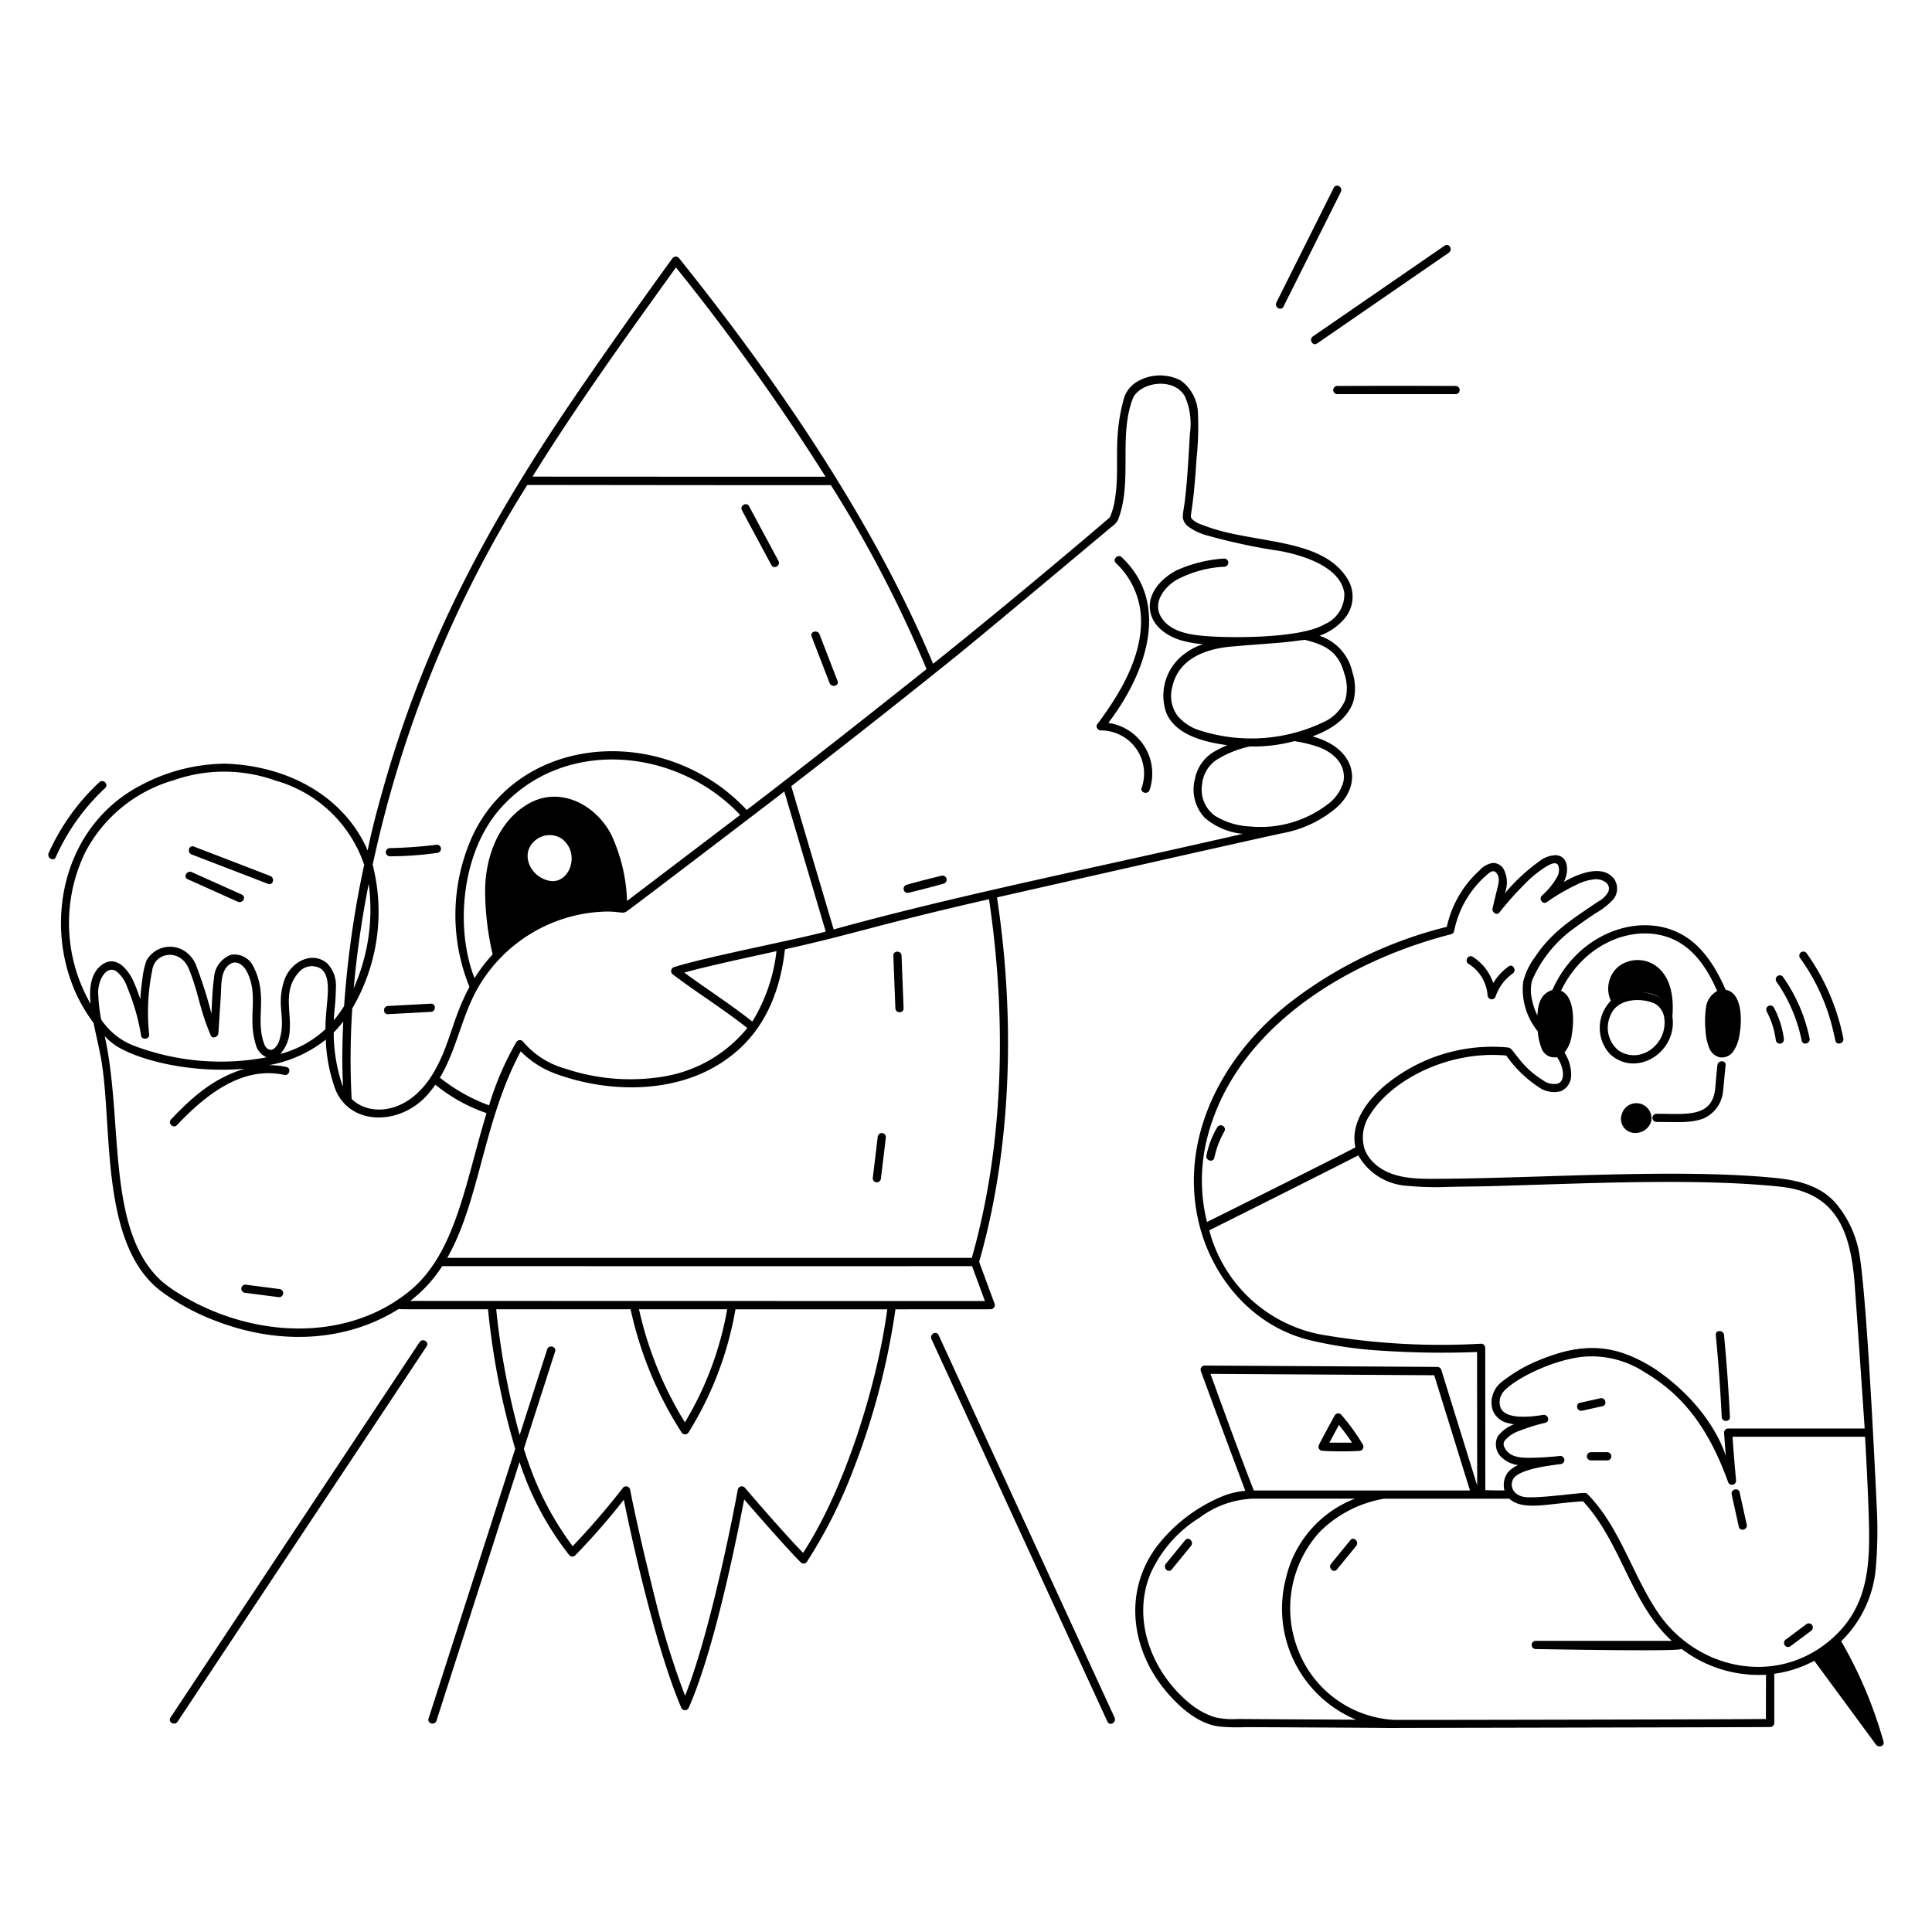 <svg xmlns="http://www.w3.org/2000/svg" fill="none" viewBox="0 0 200 200" id="Startup--Streamline-New-York">
  <desc>
    Startup Streamline Illustration: https://streamlinehq.com
  </desc>
  <path fill="#000000" d="M63.178 86.335c-1.679 -3.108 -5.336 -4.9 -8.485 -3.055 -3.07 1.8 -4.395 5.5 -4.411 8.882 0.006 2.24 0.268 4.474 0.78 6.655a15.993 15.993 0 0 1 13.374 -5.125l0.419 -0.316a17.679 17.679 0 0 0 -1.677 -7.041ZM59.746 90.1a2.739 2.739 0 0 1 -3.309 1.782 3.637 3.637 0 0 1 -2.574 -2.829A3.059 3.059 0 0 1 58.48 86.1a3.44 3.44 0 0 1 1.266 4Z" stroke-width="1"></path>
  <path fill="#000000" d="M44.116 139.334c0.26 -0.391 -0.37 -0.756 -0.628 -0.367l-25.79 38.868c-0.26 0.391 0.37 0.756 0.628 0.367l25.79 -38.868Z" stroke-width="1"></path>
  <path fill="#000000" d="M57.4 139.893c0.144 -0.447 -0.559 -0.638 -0.7 -0.193l-12.279 38.222c-0.144 0.447 0.558 0.638 0.7 0.194L57.4 139.893Z" stroke-width="1"></path>
  <path fill="#000000" d="M97.107 138.226c-0.2 -0.425 -0.823 -0.056 -0.629 0.367L114.7 178.2c0.2 0.425 0.823 0.056 0.629 -0.367 -0.029 -0.049 -18.199 -39.556 -18.222 -39.607Z" stroke-width="1"></path>
  <path fill="#000000" d="M132.811 31.714c0.671 -1.341 5.7 -11.392 5.945 -11.884 0.208 -0.418 -0.419 -0.787 -0.629 -0.368l-5.944 11.885c-0.209 0.417 0.417 0.786 0.628 0.367Z" stroke-width="1"></path>
  <path fill="#000000" d="M135.94 34.877c-0.383 0.264 -0.019 0.9 0.368 0.63l13.645 -9.4c0.384 -0.265 0.02 -0.9 -0.367 -0.629 -1.537 1.058 -13.086 9.013 -13.646 9.4Z" stroke-width="1"></path>
  <path fill="#000000" d="M138.441 40.013a0.362 0.362 0 0 0 -0.364 0.364 0.362 0.362 0 0 0 0.364 0.364h12.238a0.362 0.362 0 0 0 0.364 -0.364 0.362 0.362 0 0 0 -0.364 -0.364 462.173 462.173 0 0 0 -12.238 0Z" stroke-width="1"></path>
  <path fill="#000000" d="M171.3 99.981a3.194 3.194 0 0 0 -3.745 0.143 2.94 2.94 0 0 0 -0.729 3.491 3.925 3.925 0 0 1 3.018 -0.847 2.972 2.972 0 0 1 3.193 2.383 0.39 0.39 0 0 0 0.046 -0.168c0.09 -1.812 -0.177 -3.905 -1.783 -5.002Z" stroke-width="1"></path>
  <path fill="#000000" d="M10.843 81.53c0.343 -0.32 -0.172 -0.833 -0.515 -0.514a22.645 22.645 0 0 0 -5.234 7.318c-0.19 0.423 0.437 0.794 0.628 0.367a22.178 22.178 0 0 1 5.121 -7.17Z" stroke-width="1"></path>
  <path fill="#000000" d="M194.918 180.288a43.946 43.946 0 0 0 -4.405 -10.393c-0.178 0.17 -0.369 0.323 -0.556 0.482a11.532 11.532 0 0 1 -2.134 1.477l6.429 8.714c0.227 0.307 0.801 0.144 0.666 -0.28Z" stroke-width="1"></path>
  <path fill="#000000" d="M178.581 102.5c-1.033 -2.33 -2.429 -4.662 -4.784 -5.846 -4.368 -2.191 -10.549 0.179 -13.058 5.881a2.099 2.099 0 0 0 -1.45 1.744 0.135 0.135 0 0 1 -0.013 0.1 9.362 9.362 0 0 0 0.362 4.122 1.495 1.495 0 0 0 1.072 0.906c1.122 0.15 1.8 -1.175 1.934 -2.3 0.26 -1.452 0.235 -3.943 -1.136 -4.507 2.408 -5.076 7.724 -7.111 11.582 -5.47 2.362 1 3.7 3.157 4.753 5.492a2.295 2.295 0 0 0 -1.19 1.663 10.598 10.598 0 0 0 -0.043 2.395c0.027 0.624 0.158 1.239 0.39 1.82a1.498 1.498 0 0 0 1.073 0.906 1.398 1.398 0 0 0 1.316 -0.623c0.335 -0.504 0.546 -1.08 0.617 -1.68 0.294 -1.626 0.194 -4.317 -1.425 -4.603Z" stroke-width="1"></path>
  <path fill="#000000" d="M183.9 107.707c0.064 0.462 0.766 0.266 0.7 -0.194a9.643 9.643 0 0 0 -1.027 -3.2 0.365 0.365 0 0 0 -0.629 0.367c0.495 0.945 0.819 1.97 0.956 3.027Z" stroke-width="1"></path>
  <path fill="#000000" d="M185.972 105.581c0.239 0.697 0.438 1.407 0.595 2.126 0.095 0.458 0.8 0.264 0.7 -0.194a16.746 16.746 0 0 0 -2.765 -6.381c-0.283 -0.372 -0.793 0.145 -0.515 0.515a13.553 13.553 0 0 1 1.985 3.934Z" stroke-width="1"></path>
  <path fill="#000000" d="M189.9 107.031c0.056 0.224 0.111 0.45 0.157 0.677 0.093 0.458 0.795 0.264 0.7 -0.194a22.662 22.662 0 0 0 -3.821 -8.841c-0.287 -0.37 -0.8 0.149 -0.515 0.515a21.027 21.027 0 0 1 3.479 7.843Z" stroke-width="1"></path>
  <path fill="#000000" d="M171.483 116.085c0.756 0 1.511 -0.006 2.266 0.013a7.314 7.314 0 0 0 2.518 -0.347 3.288 3.288 0 0 0 2.039 -2.758c0.128 -0.9 0.17 -1.818 0.265 -2.725 0.049 -0.466 -0.679 -0.462 -0.728 0a90.276 90.276 0 0 0 -0.208 2.265c-0.261 3.225 -2.9 2.843 -6.152 2.824a0.377 0.377 0 0 0 0 0.728Z" stroke-width="1"></path>
  <path fill="#000000" d="M169.514 114.249a1.561 1.561 0 0 0 -1.619 1.492 1.336 1.336 0 0 0 1.178 1.473 1.664 1.664 0 0 0 1.783 -1.087 1.55 1.55 0 0 0 -0.25 -1.24 1.535 1.535 0 0 0 -1.092 -0.638Z" stroke-width="1"></path>
  <path fill="#000000" d="M163.911 155.346c2.831 3.051 4.292 7.414 6.243 10.719 0.123 0.209 0.819 1.331 0.9 1.4 0.283 0.286 0.828 -0.05 0.578 -0.417 -2.621 -3.851 -3.76 -8.312 -6.92 -11.9 -0.243 -0.277 -0.365 -0.49 -0.633 -0.536 -0.134 -0.043 -4.18 0.4 -4.549 0.419 -0.516 0.033 -1.035 0.033 -1.551 0 -0.886 -0.071 -1.574 -0.549 -1.527 -1.462 0.043 -0.851 0.943 -1.22 1.764 -1.454a22.538 22.538 0 0 1 3.3 -0.616c0.455 -0.057 0.47 -0.776 0 -0.728a33.45 33.45 0 0 1 -2.569 0.181 5.149 5.149 0 0 1 -2.462 -0.288c-0.487 -0.255 -1.133 -0.935 -0.8 -1.521a3.277 3.277 0 0 1 1.606 -1.092 17.755 17.755 0 0 1 2.656 -0.827c0.465 -0.107 0.259 -0.776 -0.193 -0.7 -1.058 0.175 -3 0.367 -3.937 -0.163a1.552 1.552 0 0 1 -0.656 -1.195 1.555 1.555 0 0 1 0.534 -1.254 14.331 14.331 0 0 1 4.076 -2.446 13.059 13.059 0 0 1 5.866 -1.113c1.916 0.267 3.743 0.976 5.338 2.071 0.384 0.249 0.736 -0.342 0.389 -0.607a14.54 14.54 0 0 0 -1.435 -0.845 10.744 10.744 0 0 0 -9.231 -0.62 16.28 16.28 0 0 0 -5.32 2.852 2.612 2.612 0 0 0 -0.928 2.08c0.065 1.409 1.117 2 2.523 2.12l-0.034 0.015a3.938 3.938 0 0 0 -1.855 1.314 1.76 1.76 0 0 0 0.44 2.132 3.12 3.12 0 0 0 1.859 0.774c-0.483 0.165 -0.916 0.45 -1.257 0.83a2.028 2.028 0 0 0 0.163 2.633c1.467 1.274 4.034 0.456 7.622 0.244Z" stroke-width="1"></path>
  <path fill="#000000" d="m163.77 145.975 2.109 -0.466c0.457 -0.1 0.263 -0.8 -0.194 -0.7l-2.109 0.467c-0.457 0.099 -0.263 0.8 0.194 0.699Z" stroke-width="1"></path>
  <path fill="#000000" d="M164.679 151.12h1.721a0.363 0.363 0 0 0 0.364 -0.364 0.361 0.361 0 0 0 -0.364 -0.364h-1.718a0.362 0.362 0 0 0 -0.257 0.621c0.068 0.068 0.16 0.107 0.257 0.107h-0.003Z" stroke-width="1"></path>
  <path fill="#000000" d="m187.059 168.162 -2.139 1.595c-0.371 0.277 -0.009 0.909 0.367 0.628l2.14 -1.594c0.373 -0.277 0.009 -0.909 -0.368 -0.629Z" stroke-width="1"></path>
  <path fill="#000000" d="m179.321 154.687 0.741 3.351c0.1 0.457 0.8 0.263 0.7 -0.194l-0.741 -3.351c-0.099 -0.457 -0.801 -0.263 -0.7 0.194Z" stroke-width="1"></path>
  <path fill="#000000" d="M126.069 116.718a9.113 9.113 0 0 0 -1.119 2.918c-0.094 0.457 0.608 0.653 0.7 0.194a9.487 9.487 0 0 1 1.045 -2.744 0.361 0.361 0 0 0 -0.133 -0.492 0.368 0.368 0 0 0 -0.495 0.124h0.002Z" stroke-width="1"></path>
  <path fill="#000000" d="M156.2 100.1a5.898 5.898 0 0 0 -1.638 1.807 5.077 5.077 0 0 0 -2.141 -2.8c-0.4 -0.251 -0.762 0.379 -0.367 0.628a4.233 4.233 0 0 1 2 3.306 0.365 0.365 0 0 0 0.561 0.299 0.363 0.363 0 0 0 0.154 -0.199 4.905 4.905 0 0 1 1.8 -2.408c0.377 -0.282 0.014 -0.913 -0.369 -0.633Z" stroke-width="1"></path>
  <g>
    <path fill="#000000" d="M39.8 81.155c-2.164 7.531 -1.547 7.256 -1.909 6.5 -2.676 -5.617 -8.577 -8.422 -14.59 -8.6 -3.053 0.03 -6.054 0.802 -8.743 2.249 -7.97 4.149 -10.123 14.115 -6.628 21.67a17.311 17.311 0 0 0 1.759 2.926c0.248 1.267 0.567 2.521 0.789 3.793 1.212 6.971 -0.2 19.18 6.237 24.006a23.247 23.247 0 0 0 5.624 3.039c7.212 2.78 14.057 1.86 18.94 -1.241 0.236 0.052 -0.112 0.035 9.24 0.037a77.353 77.353 0 0 0 2.816 14.446l-8.971 27.925c-0.167 0.521 0.652 0.744 0.819 0.226l8.6 -26.785a31.148 31.148 0 0 0 5.165 9.665 0.427 0.427 0 0 0 0.6 0 70.077 70.077 0 0 0 5.027 -5.759c1.176 5.757 3.5 15.788 5.968 21.581a0.43 0.43 0 0 0 0.734 0c2.442 -5.483 4.634 -15.751 5.759 -21.613 1.362 1.578 4.524 5.186 5.855 6.511a0.422 0.422 0 0 0 0.47 0.086 0.415 0.415 0 0 0 0.138 -0.096 50.502 50.502 0 0 0 4.873 -9.682 74.925 74.925 0 0 0 4.323 -16.5c5.676 0 9.828 -0.006 9.865 -0.006a0.435 0.435 0 0 0 0.416 -0.345 0.42 0.42 0 0 0 -0.006 -0.193 7703 7703 0 0 1 -1.609 -4.37c3.447 -12.021 3.7 -25.53 1.847 -37.727 8.118 -1.841 27.873 -6.309 29.587 -6.651a11.977 11.977 0 0 0 5.481 -2.573c2.841 -2.43 2.141 -6.205 -2.409 -7.441 1.808 -0.662 3.576 -1.728 4.215 -3.567a5.387 5.387 0 0 0 -0.094 -3.118 5.083 5.083 0 0 0 -3.4 -3.735 5.992 5.992 0 0 0 2.475 -1.645 3.485 3.485 0 0 0 0.391 -4.3c-2.336 -3.713 -7.9 -3.631 -12.77 -4.824 -0.85 -0.217 -1.685 -0.49 -2.5 -0.816a2.125 2.125 0 0 1 -0.768 -0.484c-0.353 -0.367 0.068 -0.2 0.446 -6.209a32.05 32.05 0 0 0 0.153 -4.657 4.351 4.351 0 0 0 -1.772 -3.481 4.647 4.647 0 0 0 -4.515 0.11 2.976 2.976 0 0 0 -1.405 1.833c-1.2 4.365 -0.321 7.125 -0.943 10.56a7.174 7.174 0 0 1 -0.485 1.648c-0.207 0.214 -10.037 8.577 -18.3 15.166C90.38 53.841 80.273 39.165 70.26 26.682a0.43 0.43 0 0 0 -0.607 0.008c-0.1 0.1 -8.017 11.049 -12.458 17.819C49.514 56.213 43.739 67.433 39.8 81.155ZM38.169 91.5a20.056 20.056 0 0 1 -1.553 10.8c0.324 -3.625 0.842 -7.23 1.553 -10.8ZM9.378 103.919A16.763 16.763 0 0 1 8.84 88.2a14.986 14.986 0 0 1 9.178 -7.441A15.733 15.733 0 0 1 28.5 80.8a13.57 13.57 0 0 1 9.2 8.728 102.603 102.603 0 0 0 -2.078 14.619 12.76 12.76 0 0 1 -1.067 1.474c0.046 -1.247 0.182 -1.412 0.223 -3.557a3.268 3.268 0 0 0 -0.929 -2.359c-1.611 -1.329 -3.858 -0.059 -4.454 1.873 -0.818 2.655 0.223 3.625 -0.448 6.02 -0.12 0.43 -0.408 0.968 -0.843 1.079a0.618 0.618 0 0 1 -0.546 -0.251 0.576 0.576 0 0 1 -0.148 -0.21c-1.089 -2.686 0.437 -5.048 -1.205 -8.213a2.166 2.166 0 0 0 -2.276 -1.167 2.687 2.687 0 0 0 -1.772 2.4c-0.176 1.22 -0.2 2.474 -0.27 3.7a44.289 44.289 0 0 0 -1.645 -5.158 3.231 3.231 0 0 0 -0.666 -0.945 2.784 2.784 0 0 0 -4.42 0.619 8.161 8.161 0 0 0 -0.421 1.952 22.362 22.362 0 0 0 -0.211 2.031c-0.2 -0.6 -0.42 -1.191 -0.67 -1.772 -0.514 -1.192 -1.759 -2.812 -3.208 -1.852 -1.346 0.894 -1.403 2.644 -1.268 4.108Zm26.057 8.395a17 17 0 0 1 -0.889 -5.432c0.353 -0.359 0.683 -0.739 0.989 -1.139 -0.262 5.534 0.104 7.122 -0.1 6.571Zm-1.743 -5.776a10.93 10.93 0 0 1 -4.669 2.565 3.954 3.954 0 0 0 0.973 -2.51c0.14 -2.039 -0.727 -4.169 1.005 -6.014a1.762 1.762 0 0 1 2.235 -0.287c1.264 0.995 0.44 3.596 0.456 6.246Zm-23.217 -1a15.601 15.601 0 0 1 -0.288 -2.351c-0.2 -1.6 0.8 -3.325 1.848 -2.647a3.51 3.51 0 0 1 1.133 1.654 22.178 22.178 0 0 1 1.442 5.028c0.077 0.467 0.885 0.363 0.833 -0.113a21.774 21.774 0 0 1 0.312 -6.645c0.242 -1.913 2.918 -2.335 3.8 -0.152 1.052 2.593 1.023 3.942 2.261 6.869 0.178 0.42 0.767 0.164 0.791 -0.214l0.253 -3.933c0.064 -1 -0.04 -2.4 0.8 -3.122 0.8 -0.681 1.6 0.03 1.951 0.777 1.168 2.462 0.021 4.557 0.837 7.332a2.008 2.008 0 0 0 1.143 1.432c-4.52 0.858 -9.19 0.471 -13.508 -1.12a7.141 7.141 0 0 1 -3.608 -2.794v-0.001Zm7.955 28.312a14.022 14.022 0 0 1 -1.684 -1.212c-5.82 -5.263 -3.951 -16.639 -5.908 -25.375 0.368 0.39 0.78 0.735 1.228 1.029 2.253 1.411 7.512 2.838 13.254 2.345 -3.16 0.952 -5.347 2.853 -7.608 5.238 -0.376 0.4 0.224 1 0.6 0.6 2.833 -2.99 6.676 -6.178 11.113 -5.2 0.533 0.118 0.76 -0.7 0.226 -0.819a8.228 8.228 0 0 0 -1.831 -0.191 13.1 13.1 0 0 0 5.906 -2.648 16.656 16.656 0 0 0 1.007 5.2c1.585 3.807 6.852 3.708 9.648 0.363 0.241 -0.289 0.474 -0.584 0.688 -0.893a17.195 17.195 0 0 0 5.3 2.946c-2.23 7.279 -3.2 14.562 -8.022 18.454 -6.672 5.398 -16.533 4.776 -23.917 0.164v-0.001Zm44.8 -47.546c-1.7 -3.14 -5.392 -4.934 -8.568 -3.077 -3.089 1.806 -4.424 5.532 -4.441 8.935A29.35 29.35 0 0 0 51 98.8a15.672 15.672 0 0 0 -1.875 2.457c-1.992 -5.021 -1.447 -12.966 2.725 -17.625 6.541 -7.3 18.2 -6.251 24.77 0.734 -4.218 3.208 -10.009 7.607 -11.711 8.9a17.5 17.5 0 0 0 -1.679 -6.961v-0.001Zm0.855 7.3a16.063 16.063 0 0 0 -12.366 4.464c-0.619 -3.267 -1.1 -6.675 0.049 -9.872 1 -2.793 3.716 -5.716 6.937 -4.692a6.626 6.626 0 0 1 3.795 3.229 17.366 17.366 0 0 1 1.585 6.867v0.004Zm-14.674 8.769a15.758 15.758 0 0 1 13.39 -8.01c1.412 0 1.663 0.255 2.057 -0.006 0.559 -0.37 14.894 -11.31 16.333 -12.418l4.289 14.5c-3.444 0.914 -12.3 2.6 -15.7 3.677a0.433 0.433 0 0 0 -0.298 0.356 0.43 0.43 0 0 0 0.198 0.42c2.512 1.906 5.211 3.568 7.681 5.529a14.132 14.132 0 0 1 -8.587 5.008c-3.405 0.576 -6.9 0.308 -10.178 -0.78a8.835 8.835 0 0 1 -4.412 -2.773 0.438 0.438 0 0 0 -0.157 -0.15 0.44 0.44 0 0 0 -0.42 0 0.438 0.438 0 0 0 -0.156 0.15 30.681 30.681 0 0 0 -2.822 6.55 18.26 18.26 0 0 1 -5.089 -2.866c1.719 -2.882 2.239 -6.275 3.871 -9.189v0.002Zm30.971 -3.908a17.778 17.778 0 0 1 -2.5 7.289c-2.268 -1.793 -4.709 -3.358 -7.041 -5.068 1.931 -0.561 6.004 -1.448 9.541 -2.223v0.002Zm2.753 62.288c-1.939 -2.019 -4.067 -4.463 -6.045 -6.765a0.426 0.426 0 0 0 -0.709 0.187c-1.037 5.647 -3.289 15.96 -5.462 21.364a82.145 82.145 0 0 1 -3.006 -9.655c-0.912 -3.648 -1.945 -7.929 -2.691 -11.709a0.43 0.43 0 0 0 -0.52 -0.295 0.427 0.427 0 0 0 -0.19 0.108 79.918 79.918 0 0 1 -5.229 6.074 31.601 31.601 0 0 1 -4.565 -8.622c-0.4 -1.132 -0.469 -1.427 -0.494 -1.448 0.965 -3 3.232 -10.059 3.238 -10.081 0.168 -0.521 -0.651 -0.744 -0.818 -0.225l-2.85 8.87a79 79 0 0 1 -2.425 -13.019h13.909a38.633 38.633 0 0 0 5.274 12.739 0.427 0.427 0 0 0 0.366 0.205 0.43 0.43 0 0 0 0.367 -0.205 35.49 35.49 0 0 0 4.85 -12.737c5.448 0 15.511 0.005 15.716 0 -1.059 7.895 -4.434 18.661 -8.716 25.212v0.002ZM66.15 135.538h9.128a34.075 34.075 0 0 1 -4.377 11.7 37.893 37.893 0 0 1 -4.751 -11.7Zm35.808 -0.854s-59.024 -0.01 -59.49 -0.014a14.074 14.074 0 0 0 3.307 -3.6c15.5 0.009 54.386 0.009 54.852 0 0.444 1.203 0.888 2.408 1.331 3.614Zm-1.361 -4.468h-54.3c3.373 -5.912 3.722 -14.139 7.611 -21.384a9.745 9.745 0 0 0 3.626 2.328c5.053 1.853 11.253 2.036 16.015 -0.482 4.827 -2.553 7.092 -6.943 7.71 -12.406 6.973 -1.534 9.8 -2.613 21.122 -5.185 1.857 12.452 1.528 25.523 -1.781 37.129h-0.003ZM136.408 77.3c1.663 0.579 2.951 1.846 2.672 3.577a4.277 4.277 0 0 1 -1.364 2.165 11.427 11.427 0 0 1 -8.325 2.512 7.515 7.515 0 0 1 -3.63 -1.113 3.329 3.329 0 0 1 -1.319 -3.241 3.407 3.407 0 0 1 1.714 -2.677c1 -0.584 2.087 -1.006 3.22 -1.25 1.554 0.036 3.106 -0.15 4.608 -0.551 0.823 0.122 1.634 0.315 2.424 0.578Zm2.736 -7.631c0.321 0.89 0.365 1.857 0.124 2.772a4.402 4.402 0 0 1 -1.958 2.167 17.39 17.39 0 0 1 -13.059 1.017 4.843 4.843 0 0 1 -2.38 -1.561 3.519 3.519 0 0 1 -0.591 -1.433 3.52 3.52 0 0 1 0.085 -1.548c0.611 -2.791 3.259 -3.9 6.108 -4.151 4.647 -0.4 4.71 -0.31 7.579 -0.7 2.179 0.526 3.498 1.259 4.092 3.436v0.001ZM98.99 67.92c2.851 -2.3 15.468 -12.868 15.8 -13.15 0.332 -0.282 0.792 -0.566 0.954 -0.982 1.541 -3.957 -0.014 -8.716 1.579 -12.669 0.937 -1.636 4.231 -2.039 5.337 -0.083a7.002 7.002 0 0 1 0.52 3.836c-0.1 1.7 -0.188 3.4 -0.333 5.093 -0.25 2.9 -0.4 2.82 -0.4 3.629 0.057 0.34 0.234 0.649 0.5 0.869a5.961 5.961 0 0 0 2.091 0.988 60.949 60.949 0 0 0 7.52 1.595c2.6 0.5 6.206 1.711 6.606 4.343a3.376 3.376 0 0 1 -2.075 3.253c-2.444 1.453 -10.009 1.471 -12.952 1.14 -1.432 -0.16 -3.087 -0.549 -3.911 -1.857 -0.93 -1.478 0.206 -3.025 1.466 -3.839a11.67 11.67 0 0 1 5.04 -1.416 0.435 0.435 0 0 0 0.424 -0.424 0.431 0.431 0 0 0 -0.124 -0.3 0.416 0.416 0 0 0 -0.3 -0.125 14.065 14.065 0 0 0 -4.978 1.245c-1.481 0.783 -2.96 2.3 -2.7 4.115 0.254 1.774 1.994 2.836 3.6 3.209 2.87 0.669 2.067 -0.268 -0.037 1.3a5.363 5.363 0 0 0 -1.885 6.094c0.944 2.263 3.816 3.018 6.3 3.357 -0.394 0.172 -0.775 0.362 -1.152 0.565a4.184 4.184 0 0 0 -2.184 2.942 4.28 4.28 0 0 0 1.012 4 7.001 7.001 0 0 0 3.945 1.671C112.9 89.938 99.1 92.677 86.3 96.214l-4.388 -14.833A1053.46 1053.46 0 0 0 98.99 67.92Zm-3.074 1.347C92.582 71.924 83.793 78.9 77.3 83.844c-8.367 -8.95 -23.337 -7.97 -28.355 2.623a19.795 19.795 0 0 0 -0.347 15.7c-1.866 3.45 -2.032 6.249 -3.97 9.286l-0.005 0.012 -0.012 0.013c-2.577 3.942 -6.422 4.062 -8.21 2.285a78.661 78.661 0 0 1 0.068 -9.379 19.72 19.72 0 0 0 2.111 -14.862A121.53 121.53 0 0 1 54.588 50.2s31.068 0.044 31.418 0.016a126.737 126.737 0 0 1 9.91 19.051Zm-25.94 -41.582a231.662 231.662 0 0 1 15.487 21.666c-0.182 0 -30.126 -0.005 -30.334 -0.012 4.543 -7.326 9.721 -14.528 14.847 -21.654Z" stroke-width="1"></path>
    <path fill="#000000" d="M58.51 86.043a3.12 3.12 0 0 0 -4.706 3.03 3.7 3.7 0 0 0 2.616 2.872 2.8 2.8 0 0 0 3.385 -1.825 3.5 3.5 0 0 0 -1.295 -4.077Zm-1.619 5.14c-2.027 -0.381 -3.134 -2.872 -1.443 -4.22a2.305 2.305 0 0 1 2.634 -0.187c2.106 1.48 0.882 4.798 -1.191 4.408Z" stroke-width="1"></path>
    <path fill="#000000" d="M94.055 92.42c1.213 -0.3 2.427 -0.6 3.629 -0.945a0.425 0.425 0 0 0 -0.225 -0.82c-1.214 0.3 -2.43 0.6 -3.63 0.947a0.425 0.425 0 0 0 0.226 0.818Z" stroke-width="1"></path>
    <path fill="#000000" d="m28.892 133.437 -3.488 -0.451a0.428 0.428 0 0 0 -0.425 0.425 0.431 0.431 0 0 0 0.425 0.424l3.488 0.451a0.424 0.424 0 0 0 0.424 -0.425 0.429 0.429 0 0 0 -0.424 -0.424Z" stroke-width="1"></path>
    <path fill="#000000" d="M113.952 75.613a4.464 4.464 0 0 1 4.231 5.941c-0.178 0.518 0.645 0.742 0.818 0.226a5.297 5.297 0 0 0 -2.11 -6.13 5.298 5.298 0 0 0 -2.157 -0.817c4.106 -5.383 6.338 -12.49 1.386 -17.145 -0.4 -0.375 -1 0.225 -0.6 0.6a8.257 8.257 0 0 1 2.6 6.191c-0.08 3.818 -2.211 7.385 -4.536 10.5 -0.199 0.263 0.074 0.633 0.368 0.634Z" stroke-width="1"></path>
    <path fill="#000000" d="M45.227 87.445c-1.613 0.2 -3.236 0.317 -4.861 0.35a0.425 0.425 0 0 0 0 0.85 35.644 35.644 0 0 0 4.86 -0.35 0.435 0.435 0 0 0 0.425 -0.425 0.422 0.422 0 0 0 -0.424 -0.425Z" stroke-width="1"></path>
    <path fill="#000000" d="m44.609 103.9 -4.446 0.238c-0.543 0.028 -0.547 0.878 0 0.849l4.446 -0.238c0.543 -0.024 0.547 -0.874 0 -0.849Z" stroke-width="1"></path>
    <path fill="#000000" d="M77.54 52.4c-0.259 -0.48 -0.992 -0.053 -0.733 0.43l3.044 5.663c0.259 0.481 0.992 0.053 0.733 -0.429L77.54 52.4Z" stroke-width="1"></path>
    <path fill="#000000" d="M85.883 70.718c0.2 0.5 1.016 0.285 0.819 -0.225l-1.867 -4.834c-0.195 -0.5 -1.016 -0.285 -0.819 0.226l1.867 4.833Z" stroke-width="1"></path>
    <path fill="#000000" d="M92.479 98.924c0.062 1.59 0.2 5.225 0.211 5.455 0.022 0.545 0.871 0.547 0.85 0 -0.062 -1.588 -0.2 -5.226 -0.212 -5.455 -0.021 -0.545 -0.87 -0.548 -0.849 0Z" stroke-width="1"></path>
    <path fill="#000000" d="M91.283 117.293a0.43 0.43 0 0 0 -0.425 0.425c-0.17 1.418 -0.34 2.836 -0.512 4.255a0.426 0.426 0 0 0 0.424 0.424 0.433 0.433 0 0 0 0.425 -0.424l0.513 -4.255a0.427 0.427 0 0 0 -0.425 -0.425Z" stroke-width="1"></path>
    <path fill="#000000" d="m43.435 138.936 -25.789 38.869c-0.3 0.456 0.432 0.882 0.733 0.428l25.789 -38.868c0.303 -0.457 -0.432 -0.883 -0.733 -0.429Z" stroke-width="1"></path>
    <path fill="#000000" d="m96.426 138.624 18.221 39.609c0.229 0.5 0.96 0.065 0.733 -0.428L97.159 138.2c-0.228 -0.5 -0.959 -0.07 -0.733 0.424Z" stroke-width="1"></path>
    <path fill="#000000" d="M132.863 31.745c0.671 -1.341 5.7 -11.392 5.945 -11.885 0.245 -0.493 -0.489 -0.918 -0.733 -0.428l-5.945 11.884c-0.243 0.484 0.489 0.918 0.733 0.429Z" stroke-width="1"></path>
    <path fill="#000000" d="m136.338 35.559 13.646 -9.4c0.447 -0.308 0.023 -1.044 -0.428 -0.733l-13.646 9.4c-0.447 0.308 -0.023 1.044 0.428 0.733Z" stroke-width="1"></path>
    <path fill="#000000" d="M138.441 40.8h12.238a0.424 0.424 0 0 0 0 -0.849h-12.238a0.424 0.424 0 0 0 0 0.85Z" stroke-width="1"></path>
    <path fill="#000000" d="M5.774 88.731a22.126 22.126 0 0 1 5.112 -7.157c0.4 -0.374 -0.2 -0.973 -0.6 -0.6A22.692 22.692 0 0 0 5.041 88.3c-0.221 0.5 0.511 0.93 0.733 0.431Z" stroke-width="1"></path>
    <path fill="#000000" d="M173.11 105.131a0.5 0.5 0 0 0 0.035 -0.147c0.109 -1.836 -0.188 -3.945 -1.813 -5.054a3.25 3.25 0 0 0 -3.819 0.153 2.995 2.995 0 0 0 -0.757 3.515 4.002 4.002 0 0 0 -0.089 5.52c2.772 2.538 7.084 -0.286 6.443 -3.987Zm-5.533 -3.8a2.312 2.312 0 0 1 3.326 -0.664 3.732 3.732 0 0 1 1.369 2.885c-0.01 -0.01 -0.018 -0.023 -0.028 -0.033a4.986 4.986 0 0 0 -4.774 -0.423 2.09 2.09 0 0 1 0.107 -1.769v0.004Zm-0.034 7.411a3.046 3.046 0 0 1 -0.82 -3.641c0.693 -1.758 3.148 -1.862 4.6 -1.2a2.014 2.014 0 0 1 0.952 1.417c0.434 2.724 -2.448 4.953 -4.732 3.42v0.004Z" stroke-width="1"></path>
    <path fill="#000000" d="m19.422 91.015 5.192 2.33c0.494 0.223 0.927 -0.51 0.429 -0.732l-5.192 -2.331c-0.495 -0.222 -0.927 0.51 -0.429 0.733Z" stroke-width="1"></path>
    <path fill="#000000" d="m19.836 88.454 7.918 3.046c0.51 0.2 0.73 -0.624 0.226 -0.818l-7.918 -3.05c-0.51 -0.193 -0.731 0.627 -0.226 0.822Z" stroke-width="1"></path>
    <path fill="#000000" d="M136.845 150.183c1.291 0.08 2.585 0.084 3.877 0.012a0.43 0.43 0 0 0 0.366 -0.639 21.4 21.4 0 0 0 -2.251 -3.116 0.422 0.422 0 0 0 -0.534 -0.053 0.43 0.43 0 0 0 -0.133 0.139c-0.218 0.385 -1.622 2.972 -1.649 3.088a0.413 0.413 0 0 0 0.15 0.5 0.424 0.424 0 0 0 0.174 0.069Zm1.761 -2.677c0.474 0.594 0.946 1.2 1.359 1.84h-2.349l0.99 -1.84Z" stroke-width="1"></path>
    <path fill="#000000" d="M194.2 162.107c0.162 -2 0.19 -4.008 0.084 -6.012 -0.145 -3.046 -0.969 -20.807 -1.745 -25.922a11.11 11.11 0 0 0 -2.445 -5.551c-1.6 -1.887 -3.993 -2.454 -6.364 -2.686 -10.058 -0.991 -23.915 0.022 -34.65 0.092 -2.4 0.016 -5.213 0.083 -7.013 -1.8a3.78 3.78 0 0 1 -0.827 -1.345v-0.01a4.106 4.106 0 0 1 0.591 -3.482c2.13 -3.484 7.972 -6.682 14.1 -6.12a12.448 12.448 0 0 0 3.391 3.294 2.729 2.729 0 0 0 2.271 0.389 1.796 1.796 0 0 0 1.053 -1.62 4.232 4.232 0 0 0 -0.695 -2.374c0.425 -0.53 0.688 -1.171 0.757 -1.847 0.262 -1.45 0.269 -3.974 -1.113 -4.551 2.487 -5.142 7.771 -6.958 11.471 -5.388 2.295 0.972 3.672 3.094 4.7 5.412a2.243 2.243 0 0 0 -1.166 1.73 9.915 9.915 0 0 0 -0.044 2.354c0.026 0.637 0.161 1.264 0.4 1.854a1.545 1.545 0 0 0 1.109 0.934 1.445 1.445 0 0 0 1.385 -0.65c0.337 -0.51 0.551 -1.092 0.622 -1.7 0.3 -1.659 0.23 -4.354 -1.432 -4.646 -1.037 -2.341 -2.441 -4.68 -4.806 -5.868 -4.354 -2.186 -10.577 0.116 -13.128 5.882 -1.267 0.419 -1.49 1.5 -1.559 2.648a7.385 7.385 0 0 1 -0.6 -1.87 3.916 3.916 0 0 1 0.059 -1.772 12.933 12.933 0 0 1 4.273 -5.336c0.736 -0.553 1.5 -1.073 2.259 -1.588a7.535 7.535 0 0 0 1.885 -1.472 1.79 1.79 0 0 0 0.148 -1.98c-1.091 -1.663 -3.573 -0.8 -5.289 0.2 0.507 -0.912 0.6 -2.648 -0.789 -2.778a2.82 2.82 0 0 0 -1.664 0.575 19.65 19.65 0 0 0 -3.673 3.4 2.961 2.961 0 0 0 -0.149 -2.62 1.302 1.302 0 0 0 -1.076 -0.552 2.361 2.361 0 0 0 -1.378 0.778 11.071 11.071 0 0 0 -3.38 5.836 43.774 43.774 0 0 0 -15.829 7.526c-7.315 5.526 -11.871 14.173 -9.891 22.905 1.274 5.621 5.409 10.871 11.56 12.364a42.72 42.72 0 0 0 7.325 1.077c3.318 0.224 6.645 0.271 9.968 0.143 0 1.31 0.008 10.784 0.011 13.817 -0.362 -1.166 -3.549 -11.431 -3.71 -11.962a0.44 0.44 0 0 0 -0.153 -0.223 0.44 0.44 0 0 0 -0.256 -0.089c-0.8 -0.01 -24.074 -0.14 -24.088 -0.14a0.424 0.424 0 0 0 -0.337 0.169 0.434 0.434 0 0 0 -0.072 0.369 1398.587 1398.587 0 0 0 4.613 12.426 8.425 8.425 0 0 0 -2.215 0.507 16.585 16.585 0 0 0 -6.911 5.208c-3.573 4.737 -2.716 10.92 1.16 15.318 1.345 1.526 3.183 3.112 5.268 3.367 0.86 0.084 1.725 0.107 2.589 0.07 0.594 -0.011 14.908 0.071 15.01 0.085 0.1 -0.011 37.58 -0.071 39.435 -0.1a0.428 0.428 0 0 0 0.424 -0.425v-5.088a12.307 12.307 0 0 0 4.14 -1.346l6.386 8.677c0.265 0.358 0.935 0.168 0.776 -0.327A44.835 44.835 0 0 0 190.6 169.9a12.027 12.027 0 0 0 3.6 -7.793Zm-15.628 -58.784c0.649 0.211 0.715 1.236 0.766 1.8a6.313 6.313 0 0 1 -0.367 2.84c-0.439 0.956 -1.046 0.83 -1.317 0.058a9.643 9.643 0 0 1 -0.226 -3.577c0.104 -0.615 0.53 -1.317 1.139 -1.121h0.005Zm-18.507 1.116c0.108 -0.61 0.539 -1.315 1.143 -1.116 0.65 0.211 0.715 1.236 0.766 1.8a6.283 6.283 0 0 1 -0.367 2.84c-0.123 0.268 -0.342 0.657 -0.678 0.675 -1.044 0.05 -0.991 -3.149 -0.869 -4.199h0.005ZM124.9 118.087c2.718 -11.408 14.192 -18.522 25.326 -21.38a0.418 0.418 0 0 0 0.3 -0.3 10.386 10.386 0 0 1 3.547 -5.976c0.229 -0.186 0.521 -0.365 0.772 -0.126 0.511 0.485 0.259 1.266 0.115 1.841 -0.157 0.634 -0.309 1.267 -0.454 1.9 -0.085 0.373 0.43 0.772 0.71 0.413a33.59 33.59 0 0 1 2.645 -2.964 11.196 11.196 0 0 1 2.211 -1.79c0.3 -0.18 0.981 -0.58 1.23 -0.139a1.443 1.443 0 0 1 -0.1 1.2 7.53 7.53 0 0 1 -1.6 1.961c-0.336 0.327 0.113 0.952 0.515 0.666a19.747 19.747 0 0 1 2.995 -1.76 5.266 5.266 0 0 1 2.056 -0.618c0.712 -0.012 1.654 0.434 1.32 1.308a2.548 2.548 0 0 1 -1.06 1.015c-2.707 1.845 -4.77 3.083 -6.564 5.79a7.01 7.01 0 0 0 -1.191 2.537 6.887 6.887 0 0 0 1.513 5.091c0.046 0.607 0.179 1.204 0.394 1.772a1.432 1.432 0 0 0 1.612 0.909c0.113 0.189 0.225 0.378 0.32 0.579 0.28 0.589 0.57 1.834 -0.244 2.159a1.89 1.89 0 0 1 -1.528 -0.339 9.243 9.243 0 0 1 -2.5 -2.242c-0.78 -0.95 -0.771 -1.12 -1.2 -1.163a17.369 17.369 0 0 0 -12.446 3.753c-2.042 1.638 -3.838 4.078 -3.284 6.592 -2.46 1.289 -12.715 6.413 -15.363 7.723a17.815 17.815 0 0 1 -0.047 -8.412Zm12 20.094a14.832 14.832 0 0 1 -11.719 -10.82c4.061 -2.013 14.347 -7.188 15.431 -7.758a6.216 6.216 0 0 0 5.111 3.154c1.362 0.132 2.732 0.17 4.1 0.114 1.46 -0.037 2.921 -0.042 4.381 -0.079 8.815 -0.225 21.208 -0.894 30.1 0.056 5.656 0.6 7.272 4.412 7.691 10.11 0.331 4.489 1.007 14.438 1.034 14.92H178.9a0.43 0.43 0 0 0 -0.424 0.425c0.107 1.543 0.18 2.444 0.18 2.444s-1.28 -4.875 -7.252 -8.981c-0.813 -0.538 -1.674 -1 -2.572 -1.38 -2.578 -1.08 -5.273 -1.26 -9.235 0.309 -0.794 0.314 -1.565 0.7 -1.551 0.691a16.63 16.63 0 0 0 -2.535 1.627 2.765 2.765 0 0 0 -1.113 2.268c0.009 0.204 0.042 0.405 0.1 0.6v0.018a2.182 2.182 0 0 0 1.7 1.436c0.174 0.048 0.351 0.086 0.529 0.113a3.718 3.718 0 0 0 -1.684 1.252 1.833 1.833 0 0 0 0.45 2.206c0.466 0.419 1.05 0.685 1.672 0.76a2.856 2.856 0 0 0 -1.071 0.758 2.178 2.178 0 0 0 -0.347 1.865c-1.783 0 -1.525 -0.034 -1.986 -0.024 0 -1.561 -0.011 -14.741 -0.011 -14.741a0.428 0.428 0 0 0 -0.425 -0.424 72.848 72.848 0 0 1 -16.416 -0.919h-0.009Zm-11.6 4.042c0.6 0 22.946 0.144 23.171 0.142 0.413 1.331 3.589 11.575 3.7 11.927h-22.379c-1.461 -3.741 -2.96 -7.873 -4.485 -12.069h-0.007Zm2.763 35.727a7.95 7.95 0 0 1 -2.347 -0.195 7.88 7.88 0 0 1 -2.485 -1.361c-3.962 -3.2 -6.151 -8.731 -4.1 -13.563a13.156 13.156 0 0 1 5.069 -5.734 9.788 9.788 0 0 1 5.526 -1.956h10.541a11.61 11.61 0 0 0 -7.143 8.219 12.45 12.45 0 0 0 7.256 14.662c-1.966 -0.009 -10.168 -0.057 -12.31 -0.072h-0.007Zm54.735 0c-2.912 0.041 -32.754 0.1 -38.429 0.095a11.328 11.328 0 0 1 -10.032 -7.35 11.754 11.754 0 0 1 2.279 -12.113 12.346 12.346 0 0 1 6.671 -3.437h12.955c1.447 1.3 4 0.487 7.637 0.268 3.965 4.29 4.945 10.593 9.18 14.446h-14.077a0.425 0.425 0 0 0 0 0.85c15.372 0.269 15.015 0.037 15.079 -0.028a13.187 13.187 0 0 0 8.755 2.688c0 0.131 -0.008 4.395 -0.011 4.577l-0.007 0.004Zm10.533 0.062 -4.8 -6.5c0.492 -0.311 0.962 -0.654 1.409 -1.027a36.06 36.06 0 0 1 3.398 7.523l-0.007 0.004Zm-3.8 -8.281c-5.62 4.857 -13.844 3.142 -17.887 -2.773 -2.3 -3.408 -3.6 -7.564 -5.988 -10.744a14.731 14.731 0 0 0 -1.379 -1.606c-0.113 -0.057 -0.113 -0.03 -0.214 -0.058 -0.379 -0.042 -4.078 0.483 -5.719 0.449 -1.4 0.051 -2.065 -0.848 -1.785 -1.688 0.3 -1.18 3.684 -1.58 4.96 -1.744a0.436 0.436 0 0 0 0.425 -0.424 0.425 0.425 0 0 0 -0.425 -0.425c-0.854 0.088 -1.71 0.157 -2.569 0.181 -1.218 0.032 -2.655 0.1 -3.2 -1.059a0.646 0.646 0 0 1 -0.012 -0.66 3.265 3.265 0 0 1 1.569 -1.064 17.764 17.764 0 0 1 2.657 -0.826c0.542 -0.126 0.3 -0.906 -0.226 -0.819 -1.43 0.236 -4.041 0.507 -4.442 -0.872a1.713 1.713 0 0 1 0.447 -1.645c0.973 -1.083 4.558 -3.041 7.918 -3.48a9.982 9.982 0 0 1 6.65 1.615c3.457 2.063 6.361 5.168 8.574 11.313a0.428 0.428 0 0 0 0.465 0.3 0.42 0.42 0 0 0 0.26 -0.138 0.42 0.42 0 0 0 0.109 -0.274c-0.14 -1.518 -0.263 -3.037 -0.369 -4.558h13.719c0.138 2.468 0.268 4.937 0.355 7.407 0.197 5.393 0.235 10.023 -3.889 13.588l-0.004 0.004Z" stroke-width="1"></path>
    <path fill="#000000" d="M183.037 104.154a0.425 0.425 0 0 0 -0.147 0.56 8.73 8.73 0 0 1 0.947 3.01 0.427 0.427 0 0 0 0.522 0.3 0.434 0.434 0 0 0 0.3 -0.523 9.414 9.414 0 0 0 -1.033 -3.212 0.426 0.426 0 0 0 -0.589 -0.135Z" stroke-width="1"></path>
    <path fill="#000000" d="M183.946 101.089a0.431 0.431 0 0 0 0 0.6 16.303 16.303 0 0 1 2.563 6.035c0.111 0.534 0.929 0.308 0.819 -0.226a16.908 16.908 0 0 0 -2.781 -6.409 0.424 0.424 0 0 0 -0.601 0Z" stroke-width="1"></path>
    <path fill="#000000" d="M186.984 98.63a0.427 0.427 0 0 0 -0.6 0 0.435 0.435 0 0 0 0 0.6 20.98 20.98 0 0 1 3.462 7.816c0.056 0.225 0.111 0.45 0.156 0.677 0.108 0.535 0.928 0.308 0.819 -0.226a22.673 22.673 0 0 0 -3.837 -8.867Z" stroke-width="1"></path>
    <path fill="#000000" d="M171.483 116.146c2.571 0 3.456 0.114 4.8 -0.336a3.413 3.413 0 0 0 2.081 -2.8c0.107 -0.912 0.172 -1.829 0.268 -2.741 0.056 -0.543 -0.793 -0.539 -0.849 0 -0.08 0.754 -0.145 1.509 -0.209 2.265 -0.264 3.19 -2.888 2.773 -6.091 2.763a0.425 0.425 0 0 0 0 0.85v-0.001Z" stroke-width="1"></path>
    <path fill="#000000" d="M167.884 115.355a1.442 1.442 0 0 0 0.136 1.244 1.443 1.443 0 0 0 1.054 0.675 1.72 1.72 0 0 0 1.841 -1.131 1.562 1.562 0 0 0 -1.126 -1.89 1.566 1.566 0 0 0 -1.905 1.102Zm2.224 0.43c0 0.679 -1.384 1 -1.431 0.1a0.82 0.82 0 0 1 0.682 -0.86 0.75 0.75 0 0 1 0.694 0.471c0.037 0.092 0.056 0.19 0.055 0.289Z" stroke-width="1"></path>
    <path fill="#000000" d="m139.793 159.433 -2 2.445c-0.343 0.42 0.254 1.024 0.6 0.6l2 -2.446c0.343 -0.419 -0.254 -1.023 -0.6 -0.599Z" stroke-width="1"></path>
    <path fill="#000000" d="m122.692 159.433 -2 2.445c-0.342 0.42 0.255 1.024 0.6 0.6l2 -2.446c0.343 -0.419 -0.254 -1.023 -0.6 -0.599Z" stroke-width="1"></path>
    <path fill="#000000" d="m165.669 144.749 -2.109 0.466c-0.533 0.118 -0.308 0.937 0.226 0.819l2.109 -0.467c0.533 -0.118 0.305 -0.936 -0.226 -0.818Z" stroke-width="1"></path>
    <path fill="#000000" d="M166.4 150.331h-1.718a0.423 0.423 0 0 0 -0.404 0.425 0.426 0.426 0 0 0 0.404 0.424h1.718a0.423 0.423 0 0 0 0.404 -0.424 0.427 0.427 0 0 0 -0.404 -0.425Z" stroke-width="1"></path>
    <path fill="#000000" d="m187.029 168.11 -2.14 1.595a0.433 0.433 0 0 0 -0.152 0.58 0.42 0.42 0 0 0 0.259 0.197 0.418 0.418 0 0 0 0.322 -0.044l2.14 -1.595a0.435 0.435 0 0 0 0.152 -0.581 0.423 0.423 0 0 0 -0.581 -0.152Z" stroke-width="1"></path>
    <path fill="#000000" d="M180.082 154.478c-0.118 -0.534 -0.937 -0.308 -0.819 0.225l0.74 3.351c0.118 0.533 0.937 0.307 0.819 -0.226l-0.74 -3.35Z" stroke-width="1"></path>
    <path fill="#000000" d="M126.578 116.541a0.423 0.423 0 0 0 -0.561 0.147 9.146 9.146 0 0 0 -1.125 2.932c-0.11 0.533 0.71 0.762 0.818 0.226a9.402 9.402 0 0 1 1.04 -2.73 0.422 0.422 0 0 0 -0.172 -0.575Z" stroke-width="1"></path>
    <path fill="#000000" d="M152.025 99.781a4.169 4.169 0 0 1 1.966 3.253 0.43 0.43 0 0 0 0.655 0.346 0.424 0.424 0 0 0 0.179 -0.233 4.86 4.86 0 0 1 1.775 -2.372c0.439 -0.317 0.015 -1.054 -0.428 -0.732a5.946 5.946 0 0 0 -1.592 1.722 5.124 5.124 0 0 0 -2.126 -2.717c-0.463 -0.293 -0.89 0.441 -0.429 0.733Z" stroke-width="1"></path>
    <path fill="#000000" d="M178.231 146.688c0.027 0.544 0.876 0.547 0.85 0a182.724 182.724 0 0 0 -0.612 -8.489c-0.051 -0.539 -0.9 -0.544 -0.849 0 0.27 2.825 0.474 5.655 0.611 8.489Z" stroke-width="1"></path>
  </g>
</svg>